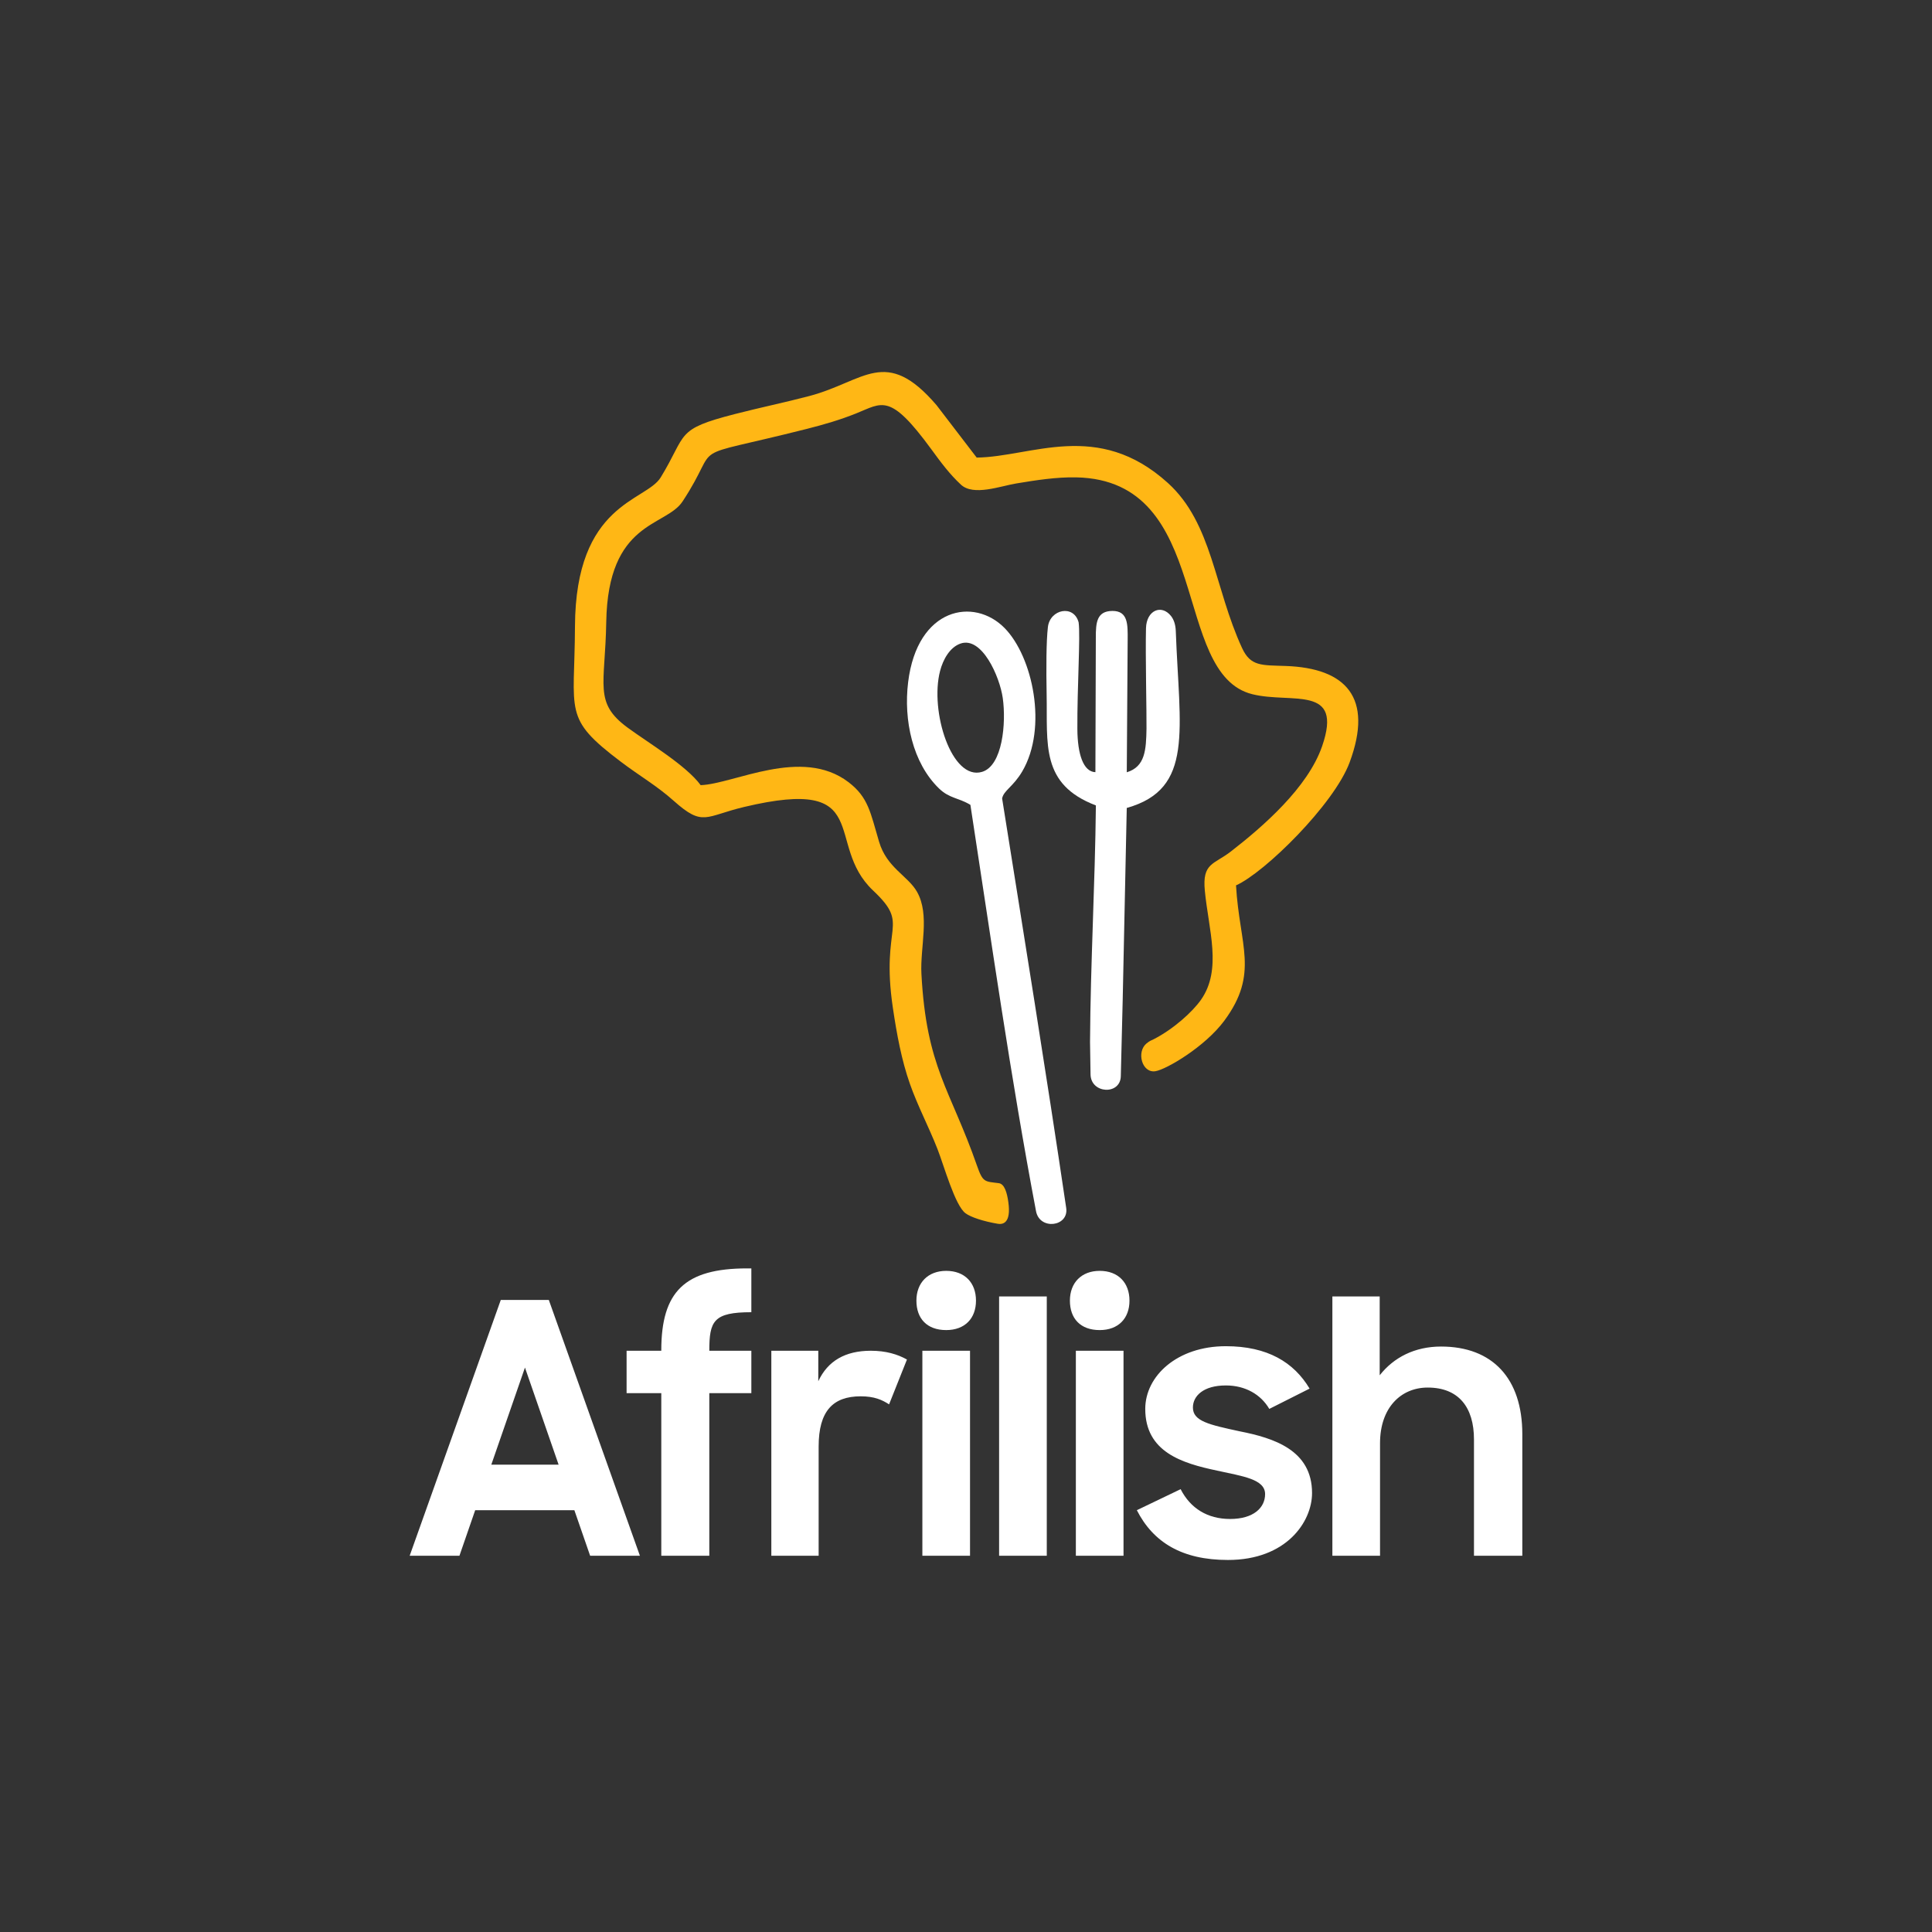 <svg width="96" height="96" viewBox="0 0 96 96" fill="none" xmlns="http://www.w3.org/2000/svg">
<rect x="0" y="0" width="96" height="96" fill="#333333" stroke="none"/>
<g clip-path="url(#clip0_6595_3323)">
<path fill-rule="evenodd" clip-rule="evenodd" d="M49.629 58.791C48.929 58.702 48.841 58.765 48.547 57.924C47.217 54.11 46.034 53.051 45.785 48.392C45.715 47.065 46.218 45.465 45.567 44.315C45.11 43.511 44.063 43.121 43.68 41.824C43.248 40.365 43.147 39.615 42.157 38.862C39.832 37.093 36.477 38.955 34.816 39.014C34.089 38.026 32.23 36.922 31.186 36.156C29.491 34.912 30.072 34.053 30.124 30.91C30.207 25.866 33.077 26.189 33.914 24.92C35.961 21.818 33.768 22.908 40.072 21.316C40.954 21.093 41.745 20.862 42.545 20.541C43.843 20.022 44.21 19.5 46.266 22.309C46.763 22.989 47.176 23.548 47.745 24.08C48.37 24.664 49.708 24.152 50.501 24.022C51.465 23.863 52.483 23.7 53.477 23.72C60.301 23.856 58.166 33.487 62.227 34.495C64.18 34.98 66.761 33.996 65.696 37.077C64.984 39.139 62.758 41.07 61.168 42.305C60.315 42.968 59.734 42.868 59.867 44.255C60.053 46.208 60.736 48.164 59.679 49.675C59.257 50.278 58.31 51.137 57.316 51.644C57.2 51.703 57.14 51.708 56.972 51.846C56.457 52.269 56.744 53.334 57.412 53.228C57.952 53.142 59.871 52.019 60.835 50.718C62.583 48.355 61.587 46.988 61.417 43.994C62.841 43.36 66.289 39.967 67.062 37.883C68.257 34.66 66.881 33.197 63.884 33.092C62.683 33.049 62.142 33.12 61.716 32.197C60.339 29.212 60.24 25.999 58.031 23.998C54.545 20.842 51.26 22.704 48.531 22.737L46.535 20.131C44.005 17.182 42.959 18.953 40.22 19.677C39.001 19.998 37.77 20.251 36.516 20.574C33.527 21.341 34.162 21.542 32.83 23.722C32.095 24.926 28.594 24.974 28.57 31.135C28.552 35.426 27.959 35.666 30.842 37.845C31.785 38.559 32.629 39.036 33.484 39.799C34.941 41.098 35.039 40.557 36.981 40.096C43.519 38.543 40.913 41.925 43.386 44.252C45.272 46.028 43.739 45.867 44.368 50.092C44.563 51.402 44.797 52.676 45.214 53.86C45.599 54.954 46.14 55.969 46.581 57.09C46.906 57.919 47.452 59.901 47.977 60.288C48.242 60.483 48.872 60.69 49.579 60.809C49.828 60.851 50.248 60.782 50.105 59.743C50.04 59.264 49.913 58.827 49.629 58.791Z" fill="#FFB715"/>
<path fill-rule="evenodd" clip-rule="evenodd" d="M55.786 49.69L55.988 40.147C59.347 39.199 58.604 36.288 58.424 31.351C58.411 31.02 58.319 30.774 58.185 30.606C57.709 30.01 56.968 30.325 56.944 31.213C56.91 32.493 56.98 35.529 56.969 36.205C56.951 37.275 56.899 38.098 55.989 38.374L56.033 31.805C56.038 31.04 56.061 30.351 55.271 30.357C54.493 30.364 54.448 30.941 54.451 31.693L54.43 38.369C53.831 38.349 53.541 37.479 53.534 36.222C53.522 34.143 53.691 31.592 53.596 30.924C53.355 30.024 52.175 30.271 52.07 31.155C51.986 31.857 51.983 33.241 52.007 34.517C52.054 36.975 51.695 38.972 54.454 40.021C54.413 43.921 54.186 47.874 54.163 51.767L54.188 53.383C54.203 54.355 55.669 54.422 55.692 53.479L55.786 49.69Z" fill="white"/>
<path fill-rule="evenodd" clip-rule="evenodd" d="M51.48 60.185C51.662 61.141 53.117 60.957 52.979 60.022C51.973 53.231 50.876 46.459 49.795 39.677C49.868 39.278 50.346 39.096 50.797 38.327C52.069 36.156 51.318 32.636 49.922 31.212C48.402 29.658 45.582 30.176 45.125 33.895C44.892 35.783 45.345 37.91 46.662 39.181C47.176 39.678 47.635 39.638 48.219 39.993C49.247 46.678 50.221 53.546 51.48 60.185ZM47.725 31.979C47.197 32.164 46.861 32.765 46.712 33.338C46.191 35.341 47.289 38.809 48.8 38.353C49.816 38.047 50.004 35.93 49.826 34.679C49.675 33.619 48.79 31.606 47.725 31.979Z" fill="white"/>
<path fill-rule="evenodd" clip-rule="evenodd" d="M20.356 77.305H22.829L23.612 75.041H28.54L29.324 77.305H31.797L27.27 64.593H24.884L20.356 77.305ZM26.085 67.954L27.757 72.778H24.413L26.085 67.954ZM31.135 69.225H32.859V77.305H35.245V69.225H37.334V67.118H35.245C35.245 65.638 35.453 65.203 37.334 65.203V63.026H37.125C34.026 63.026 32.859 64.175 32.859 67.101V67.118H31.135V69.225ZM38.327 77.305H40.678V71.872C40.678 70.113 41.391 69.382 42.767 69.382C43.446 69.382 43.829 69.556 44.178 69.782L45.066 67.554C44.596 67.292 44.021 67.118 43.272 67.118C42.001 67.118 41.13 67.623 40.66 68.633V67.118H38.327V77.305ZM45.832 77.305H48.2V67.118H45.832V77.305ZM45.536 64.628C45.536 65.516 46.059 66.091 47.016 66.091C47.939 66.091 48.496 65.516 48.496 64.628C48.496 63.74 47.939 63.148 47.016 63.148C46.111 63.148 45.536 63.74 45.536 64.628ZM49.645 77.305H52.014V64.419H49.645V77.305ZM53.459 77.305H55.827V67.118H53.459V77.305ZM53.163 64.628C53.163 65.516 53.685 66.091 54.643 66.091C55.566 66.091 56.123 65.516 56.123 64.628C56.123 63.74 55.566 63.148 54.643 63.148C53.737 63.148 53.163 63.74 53.163 64.628ZM61.017 77.514C63.924 77.514 65.195 75.615 65.195 74.188C65.195 72.046 63.28 71.454 61.608 71.123C60.076 70.792 59.275 70.618 59.275 69.939C59.275 69.364 59.797 68.842 60.911 68.842C61.887 68.842 62.653 69.295 63.071 70.008L65.073 68.999C64.29 67.692 62.984 66.892 60.911 66.892C58.491 66.892 56.907 68.372 56.907 70.008C56.907 72.151 58.735 72.708 60.477 73.074C61.73 73.352 62.862 73.492 62.862 74.241C62.862 74.919 62.287 75.477 61.121 75.477C60.007 75.477 59.153 74.954 58.665 73.996L56.489 75.041C57.307 76.643 58.735 77.514 61.017 77.514ZM66.205 77.305H68.573V71.715C68.573 69.939 69.618 68.947 70.942 68.947C72.475 68.947 73.241 69.922 73.241 71.524V77.305H75.643V71.262C75.643 68.494 74.163 66.909 71.604 66.909C70.298 66.909 69.253 67.449 68.556 68.337V64.419H66.205V77.305Z" fill="white"/>
</g>
<defs>
<clipPath id="clip0_6595_3323">
<rect width="96" height="96" fill="white"/>
</clipPath>
</defs>
</svg>
